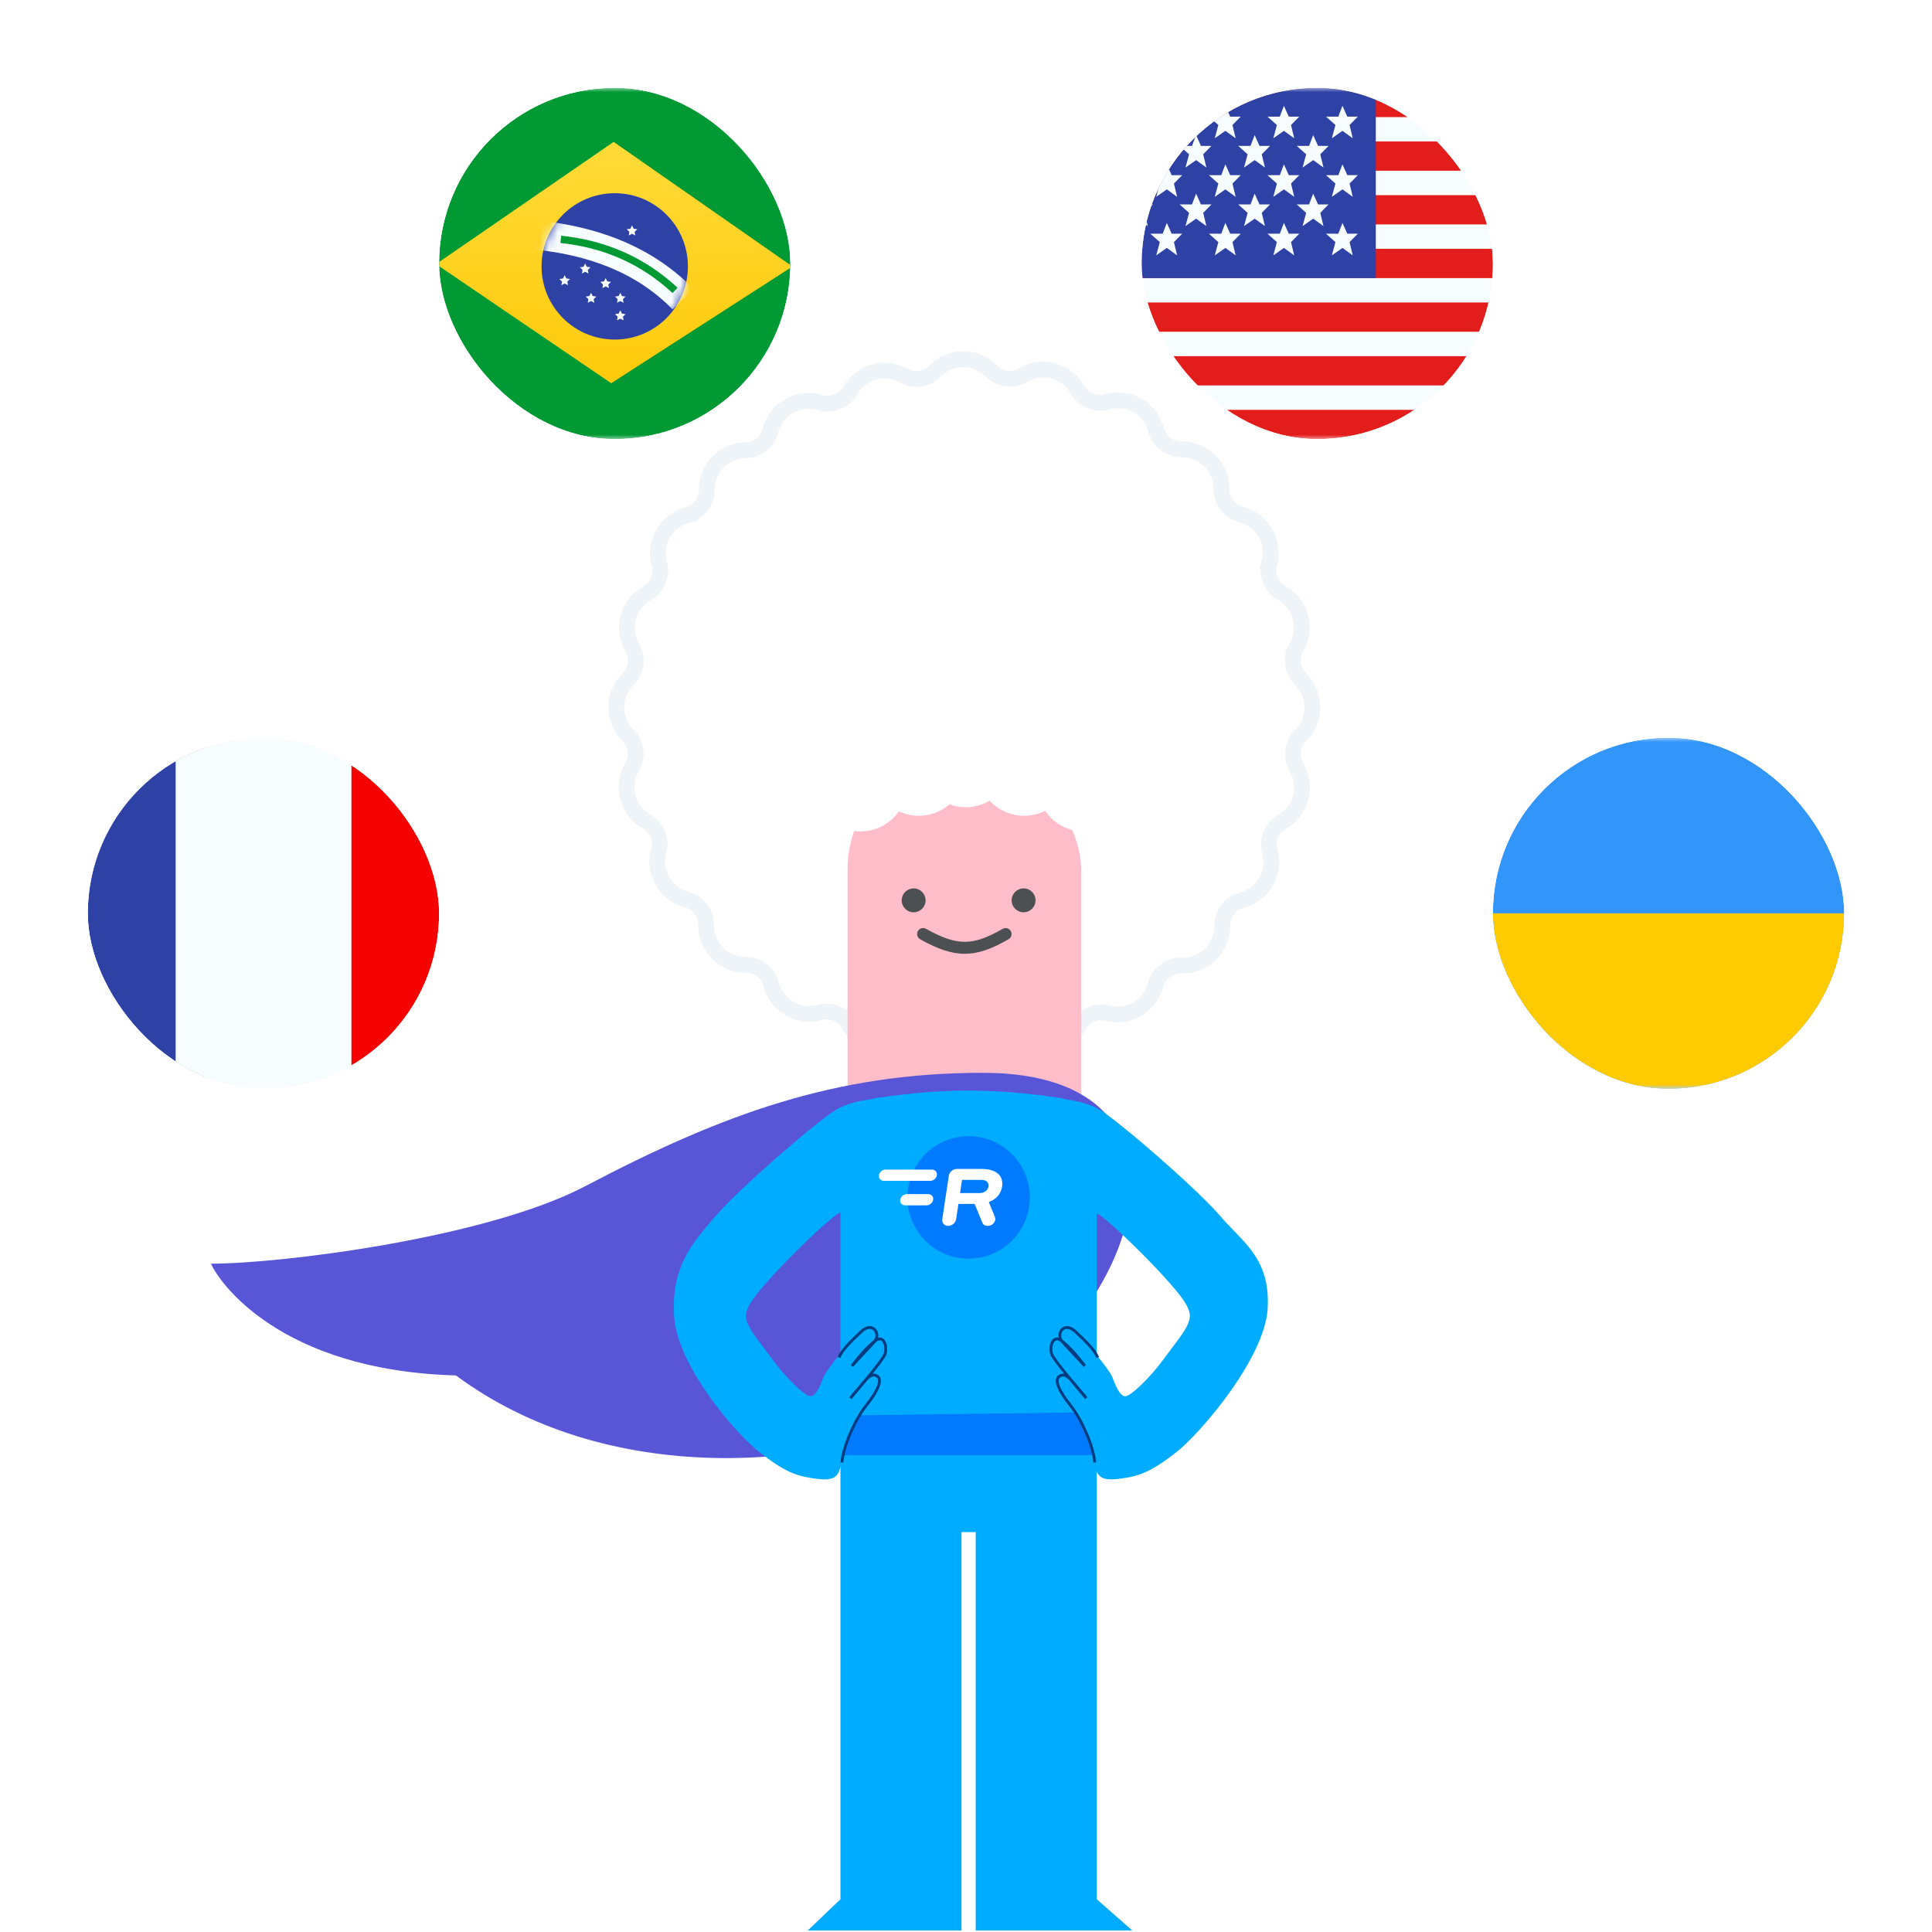 <svg width="220" height="220" viewBox="0 0 220 220" fill="none" xmlns="http://www.w3.org/2000/svg">
<path d="M126.034 45.764C127.173 45.433 128.437 45.548 129.544 46.187C130.645 46.823 131.376 47.853 131.661 48.999C131.821 49.644 132.231 50.185 132.717 50.556C133.203 50.928 133.832 51.182 134.497 51.167C135.682 51.141 136.873 51.58 137.777 52.484C138.676 53.383 139.115 54.567 139.094 55.748C139.082 56.413 139.338 57.041 139.711 57.525C140.084 58.01 140.627 58.418 141.272 58.576C142.424 58.858 143.461 59.59 144.1 60.697C144.736 61.798 144.854 63.056 144.527 64.19L145.392 64.439L144.527 64.19C144.344 64.829 144.429 65.503 144.664 66.067C144.899 66.632 145.317 67.166 145.9 67.486C146.939 68.056 147.751 69.032 148.082 70.266C148.411 71.495 148.199 72.74 147.591 73.751C147.248 74.321 147.156 74.993 147.236 75.6C147.317 76.206 147.583 76.83 148.063 77.29C148.92 78.11 149.451 79.263 149.451 80.54C149.451 81.813 148.925 82.96 148.075 83.78C147.596 84.241 147.333 84.867 147.254 85.473C147.176 86.079 147.27 86.751 147.615 87.32C148.231 88.334 148.446 89.585 148.115 90.819C147.786 92.048 146.98 93.02 145.947 93.592C145.365 93.913 144.949 94.45 144.716 95.015C144.483 95.58 144.401 96.254 144.587 96.892C144.919 98.031 144.803 99.295 144.164 100.401C143.528 101.503 142.498 102.234 141.352 102.518C140.707 102.679 140.166 103.089 139.795 103.575C139.424 104.061 139.17 104.69 139.184 105.355C139.21 106.54 138.771 107.731 137.867 108.635C136.946 109.557 135.725 109.995 134.516 109.949C133.836 109.924 133.188 110.18 132.687 110.553C132.187 110.926 131.757 111.475 131.588 112.133C131.297 113.265 130.57 114.281 129.479 114.911C128.404 115.532 127.18 115.659 126.067 115.361C124.866 115.04 123.47 115.641 122.878 116.734C122.309 117.785 121.329 118.607 120.085 118.94C118.826 119.277 117.55 119.046 116.525 118.402C115.949 118.041 115.26 117.938 114.64 118.011C114.02 118.084 113.373 118.344 112.897 118.83C112.08 119.665 110.942 120.181 109.683 120.181C108.407 120.181 107.256 119.651 106.436 118.797C105.979 118.321 105.36 118.057 104.757 117.976C104.155 117.896 103.488 117.988 102.921 118.328C101.911 118.934 100.668 119.145 99.442 118.816C98.209 118.486 97.235 117.676 96.664 116.639C96.346 116.06 95.816 115.645 95.255 115.412C94.694 115.178 94.025 115.094 93.39 115.276C92.257 115.6 91.003 115.482 89.903 114.847C88.798 114.209 88.067 113.175 87.784 112.025C87.626 111.384 87.221 110.846 86.74 110.475C86.258 110.104 85.635 109.85 84.974 109.861C83.796 109.881 82.615 109.442 81.717 108.544C80.815 107.642 80.376 106.454 80.4 105.27C80.413 104.61 80.162 103.985 79.793 103.502C79.424 103.019 78.887 102.613 78.246 102.453C77.103 102.167 76.076 101.437 75.441 100.337C74.803 99.233 74.686 97.971 75.016 96.834C75.2 96.2 75.119 95.531 74.887 94.969C74.656 94.407 74.242 93.876 73.665 93.555C72.635 92.983 71.831 92.013 71.502 90.786C71.172 89.554 71.386 88.305 71.999 87.292C72.341 86.727 72.435 86.06 72.357 85.458C72.279 84.855 72.017 84.234 71.542 83.775C70.695 82.956 70.17 81.81 70.17 80.54C70.17 79.265 70.7 78.114 71.554 77.294C72.031 76.837 72.295 76.217 72.375 75.615C72.455 75.013 72.363 74.346 72.023 73.779C71.417 72.769 71.207 71.526 71.535 70.3C71.866 69.067 72.675 68.093 73.712 67.522C74.291 67.204 74.706 66.674 74.94 66.113C75.173 65.552 75.257 64.883 75.075 64.248C74.751 63.115 74.87 61.861 75.505 60.761C76.142 59.656 77.177 58.925 78.326 58.642L78.111 57.768L78.326 58.642C78.968 58.484 79.506 58.079 79.877 57.598C80.248 57.116 80.501 56.492 80.49 55.832C80.47 54.654 80.909 53.472 81.807 52.575C82.686 51.696 83.835 51.257 84.987 51.257C86.23 51.256 87.423 50.313 87.712 49.105C87.989 47.942 88.724 46.895 89.839 46.252C90.968 45.6 92.26 45.492 93.417 45.849C94.066 46.05 94.759 45.97 95.339 45.739C95.919 45.508 96.476 45.09 96.81 44.497C97.384 43.479 98.349 42.686 99.566 42.36C100.765 42.039 101.98 42.233 102.978 42.809C104.055 43.43 105.56 43.21 106.414 42.307C107.235 41.44 108.395 40.9 109.683 40.9C110.955 40.9 112.102 41.427 112.922 42.276C113.383 42.755 114.009 43.018 114.615 43.097C115.222 43.176 115.894 43.081 116.462 42.736C117.476 42.121 118.727 41.906 119.961 42.236C121.19 42.566 122.162 43.371 122.734 44.404C123.056 44.986 123.592 45.402 124.157 45.635C124.722 45.868 125.396 45.95 126.034 45.764Z" fill="white" stroke="#EEF4F7" stroke-width="1.8"/>
<rect x="96.513" y="85.73" width="26.595" height="61.784" rx="13.297" fill="#FFBDCA"/>
<path d="M66.676 135.055C55.301 141.036 31.703 143.92 24.027 143.893C24.838 145.839 31.73 156.055 51.919 156.623C68.601 169.006 93.388 168.438 111.919 159.183C129.263 150.52 139.089 122.163 111.919 122.163C95.216 122.163 82.405 126.785 66.676 135.055Z" fill="#5856D6"/>
<path d="M109.973 91.92C110.967 91.92 111.897 91.649 112.695 91.177C113.672 92.232 115.07 92.893 116.622 92.893C117.478 92.893 118.288 92.692 119.006 92.334C119.969 93.748 121.592 94.677 123.432 94.677C126.388 94.677 128.784 92.281 128.784 89.325C128.784 86.37 126.388 83.974 123.432 83.974C122.576 83.974 121.766 84.175 121.048 84.533C120.085 83.119 118.462 82.19 116.622 82.19C115.628 82.19 114.697 82.461 113.9 82.933C112.922 81.878 111.525 81.217 109.973 81.217C108.635 81.217 107.412 81.708 106.474 82.519C105.897 82.307 105.273 82.19 104.622 82.19C102.807 82.19 101.204 83.093 100.236 84.475C99.549 84.153 98.782 83.974 97.973 83.974C95.017 83.974 92.622 86.37 92.622 89.325C92.622 92.281 95.017 94.677 97.973 94.677C99.787 94.677 101.391 93.774 102.359 92.392C103.046 92.714 103.813 92.893 104.622 92.893C105.959 92.893 107.182 92.402 108.121 91.591C108.698 91.804 109.322 91.92 109.973 91.92Z" fill="white"/>
<path fill-rule="evenodd" clip-rule="evenodd" d="M99.285 125.159C99.516 125.089 99.756 125.036 100.002 125.001C107.526 123.917 113.065 123.923 120.587 125.003C120.87 125.044 121.144 125.108 121.407 125.193C122.734 125.375 124.204 125.731 125.323 126.427C127.617 127.852 136.301 135.386 138.922 138.44C139.426 139.028 139.949 139.569 140.463 140.101C142.622 142.333 144.616 144.396 144.351 149.001C144.024 154.703 136.612 163.28 134.007 165.319C131.135 167.566 129.838 168.07 127.617 168.373C126.111 168.578 125.273 168.467 124.892 167.567V169.272V216.27L128.946 219.838H111.108V174.461H109.486V219.838H91.973L95.703 216.27V169.272V167.003C95.44 168.417 94.592 168.615 92.815 168.373C90.595 168.07 89.297 167.566 86.426 165.319C83.821 163.28 77.087 155.545 76.759 149.843C76.442 144.332 78.728 141.674 81.249 138.744C81.336 138.643 81.423 138.542 81.51 138.44C84.132 135.386 92.815 127.852 95.109 126.427C96.302 125.685 97.893 125.33 99.285 125.159ZM95.703 138.058C94.446 138.612 89.511 143.562 87.9 145.364L87.831 145.441C86.221 147.242 84.79 148.842 84.951 150.047C85.077 150.986 85.88 152.044 86.914 153.408C87.226 153.819 87.558 154.258 87.9 154.73C89.375 156.766 91.642 158.993 92.297 158.993C92.911 158.993 93.404 157.755 93.733 156.929C93.756 156.873 93.777 156.818 93.798 156.766C93.974 156.329 94.786 155.234 95.703 154.124V138.058ZM124.892 154.322V138.142C126.363 138.991 130.984 143.632 132.532 145.364L132.602 145.441C134.212 147.242 135.643 148.842 135.481 150.047C135.355 150.986 134.553 152.044 133.519 153.408L133.518 153.408C133.207 153.82 132.874 154.258 132.532 154.73C131.058 156.766 128.79 158.993 128.135 158.993C127.522 158.993 127.028 157.755 126.699 156.929C126.689 156.905 126.68 156.88 126.67 156.857C126.658 156.826 126.646 156.796 126.634 156.766C126.469 156.355 125.741 155.362 124.892 154.322Z" fill="#00ACFF"/>
<path d="M97.811 161.163L122.541 160.839L124.568 165.704H95.946L97.811 161.163Z" fill="#007AFF"/>
<path d="M124.668 166.54C124.504 164.708 123.194 161.653 121.883 160.024C120.572 158.395 120.081 157.174 120.572 156.766C121.064 156.359 121.561 156.621 122.216 157.436C122.741 158.087 123.521 158.938 123.685 159.21C122.647 157.988 120.046 154.903 119.784 154.252C119.456 153.437 119.851 151.879 120.9 152.694M120.9 152.694C121.948 153.508 123.084 154.934 123.521 155.545C122.757 154.662 121.424 153.346 120.9 152.694ZM120.9 152.694C120.244 151.879 121.149 150.408 122.459 151.629C123.77 152.851 124.665 153.762 124.992 154.576" stroke="#003D80" stroke-width="0.324"/>
<path d="M95.865 166.54C96.029 164.708 97.34 161.653 98.65 160.024C99.961 158.395 100.452 157.174 99.961 156.766C99.469 156.359 98.972 156.621 98.317 157.436C97.793 158.087 97.012 158.938 96.848 159.21C97.886 157.988 100.487 154.903 100.749 154.252C101.077 153.437 100.682 151.879 99.633 152.694M99.633 152.694C98.585 153.508 97.449 154.934 97.012 155.545C97.776 154.662 99.109 153.346 99.633 152.694ZM99.633 152.694C100.289 151.879 99.384 150.408 98.073 151.629C96.763 152.851 95.868 153.762 95.541 154.576" stroke="#003D80" stroke-width="0.324"/>
<circle cx="110.297" cy="136.353" r="6.973" fill="#007AFF"/>
<path fill-rule="evenodd" clip-rule="evenodd" d="M112.559 135.102C112.505 135.459 112.182 135.854 111.563 135.854H109.325L109.551 134.361H111.788C112.407 134.361 112.613 134.744 112.559 135.102ZM109.138 137.094H110.981L111.869 139.239C111.955 139.456 112.145 139.596 112.487 139.596C112.921 139.596 113.272 139.277 113.33 138.894C113.349 138.766 113.329 138.638 113.278 138.537L112.594 136.877C113.513 136.544 113.993 135.892 114.11 135.113C114.278 134.004 113.623 133.109 111.741 133.109H108.95C108.516 133.109 108.108 133.454 108.045 133.875L107.297 138.83C107.234 139.251 107.537 139.596 107.972 139.596C108.406 139.596 108.814 139.251 108.877 138.83L109.138 137.094Z" fill="white"/>
<path fill-rule="evenodd" clip-rule="evenodd" d="M105.696 135.973H103.266C102.901 135.973 102.561 136.26 102.507 136.614C102.453 136.968 102.707 137.255 103.072 137.255H105.502C105.868 137.255 106.208 136.968 106.261 136.614C106.314 136.26 106.061 135.973 105.696 135.973ZM106.117 133.182H100.846C100.481 133.182 100.142 133.47 100.088 133.824C100.035 134.179 100.289 134.466 100.654 134.466H105.924C106.289 134.466 106.628 134.179 106.682 133.824C106.734 133.47 106.482 133.182 106.117 133.182Z" fill="white"/>
<circle cx="1.361" cy="1.361" r="1.361" transform="matrix(-1 0 0 1 105.398 101.163)" fill="#4C5052"/>
<circle cx="1.361" cy="1.361" r="1.361" transform="matrix(-1 0 0 1 117.919 101.163)" fill="#4C5052"/>
<path fill-rule="evenodd" clip-rule="evenodd" d="M104.522 106.029C104.705 105.701 105.12 105.584 105.448 105.767C107.289 106.798 108.62 107.25 109.877 107.246C111.132 107.243 112.416 106.785 114.165 105.772C114.491 105.584 114.907 105.695 115.095 106.02C115.284 106.345 115.173 106.762 114.847 106.95C113.02 108.008 111.488 108.603 109.881 108.607C108.277 108.612 106.7 108.028 104.783 106.955C104.455 106.772 104.338 106.357 104.522 106.029Z" fill="#4C5052"/>
<g clip-path="url(#clip0_2046_63331)">
<mask id="mask0_2046_63331" style="mask-type:luminance" maskUnits="userSpaceOnUse" x="163" y="84" width="54" height="40">
<rect x="163" y="84" width="53.333" height="40" fill="white"/>
</mask>
<g mask="url(#mask0_2046_63331)">
<path fill-rule="evenodd" clip-rule="evenodd" d="M163 84V124H216.333V84H163Z" fill="#3195F9"/>
<mask id="mask1_2046_63331" style="mask-type:luminance" maskUnits="userSpaceOnUse" x="163" y="84" width="54" height="40">
<path fill-rule="evenodd" clip-rule="evenodd" d="M163 84V124H216.333V84H163Z" fill="white"/>
</mask>
<g mask="url(#mask1_2046_63331)">
<path fill-rule="evenodd" clip-rule="evenodd" d="M163 104V124H216.333V104H163Z" fill="#FECA00"/>
</g>
</g>
</g>
<g clip-path="url(#clip1_2046_63331)">
<mask id="mask2_2046_63331" style="mask-type:luminance" maskUnits="userSpaceOnUse" x="3" y="84" width="54" height="40">
<rect x="3.333" y="84" width="53.333" height="40" fill="white"/>
</mask>
<g mask="url(#mask2_2046_63331)">
<path fill-rule="evenodd" clip-rule="evenodd" d="M40 84H56.667V124H40V84Z" fill="#F50100"/>
<path fill-rule="evenodd" clip-rule="evenodd" d="M3.333 84H23.333V124H3.333V84Z" fill="#2E42A5"/>
<path fill-rule="evenodd" clip-rule="evenodd" d="M20 84H40V124H20V84Z" fill="#F7FCFF"/>
</g>
</g>
<g clip-path="url(#clip2_2046_63331)">
<mask id="mask3_2046_63331" style="mask-type:luminance" maskUnits="userSpaceOnUse" x="123" y="10" width="54" height="40">
<rect x="123.333" y="10" width="53.333" height="40" fill="white"/>
</mask>
<g mask="url(#mask3_2046_63331)">
<path fill-rule="evenodd" clip-rule="evenodd" d="M123.333 10H176.667V50H123.333V10Z" fill="#F7FCFF"/>
<path fill-rule="evenodd" clip-rule="evenodd" d="M123.333 34.444V37.778H176.667V34.444H123.333Z" fill="#E31D1C"/>
<path fill-rule="evenodd" clip-rule="evenodd" d="M123.333 40.556V43.889H176.667V40.556H123.333Z" fill="#E31D1C"/>
<path fill-rule="evenodd" clip-rule="evenodd" d="M123.333 22.222V25.555H176.667V22.222H123.333Z" fill="#E31D1C"/>
<path fill-rule="evenodd" clip-rule="evenodd" d="M123.333 46.667V50H176.667V46.667H123.333Z" fill="#E31D1C"/>
<path fill-rule="evenodd" clip-rule="evenodd" d="M123.333 28.333V31.667H176.667V28.333H123.333Z" fill="#E31D1C"/>
<path fill-rule="evenodd" clip-rule="evenodd" d="M123.333 10V13.333H176.667V10H123.333Z" fill="#E31D1C"/>
<path fill-rule="evenodd" clip-rule="evenodd" d="M123.333 16.111V19.444H176.667V16.111H123.333Z" fill="#E31D1C"/>
<rect x="123.333" y="10" width="33.333" height="21.667" fill="#2E42A5"/>
<path fill-rule="evenodd" clip-rule="evenodd" d="M126.203 14.898L124.994 15.746L125.402 14.237L124.328 13.28H125.731L126.202 12.048L126.754 13.28H127.95L127.01 14.237L127.374 15.746L126.203 14.898ZM132.87 14.898L131.66 15.746L132.069 14.237L130.994 13.28H132.398L132.868 12.048L133.42 13.28H134.617L133.677 14.237L134.041 15.746L132.87 14.898ZM138.327 15.746L139.537 14.898L140.707 15.746L140.343 14.237L141.283 13.28H140.087L139.535 12.048L139.064 13.28H137.661L138.735 14.237L138.327 15.746ZM146.203 14.898L144.994 15.746L145.402 14.237L144.328 13.28H145.731L146.202 12.048L146.754 13.28H147.95L147.01 14.237L147.374 15.746L146.203 14.898ZM124.994 22.413L126.203 21.564L127.374 22.413L127.01 20.903L127.95 19.947H126.754L126.202 18.715L125.731 19.947H124.328L125.402 20.903L124.994 22.413ZM132.87 21.564L131.66 22.413L132.069 20.903L130.994 19.947H132.398L132.868 18.715L133.42 19.947H134.617L133.677 20.903L134.041 22.413L132.87 21.564ZM138.327 22.413L139.537 21.564L140.707 22.413L140.343 20.903L141.283 19.947H140.087L139.535 18.715L139.064 19.947H137.661L138.735 20.903L138.327 22.413ZM146.203 21.564L144.994 22.413L145.402 20.903L144.328 19.947H145.731L146.202 18.715L146.754 19.947H147.95L147.01 20.903L147.374 22.413L146.203 21.564ZM124.994 29.079L126.203 28.231L127.374 29.079L127.01 27.57L127.95 26.613H126.754L126.202 25.382L125.731 26.613H124.328L125.402 27.57L124.994 29.079ZM132.87 28.231L131.66 29.079L132.069 27.57L130.994 26.613H132.398L132.868 25.382L133.42 26.613H134.617L133.677 27.57L134.041 29.079L132.87 28.231ZM138.327 29.079L139.537 28.231L140.707 29.079L140.343 27.57L141.283 26.613H140.087L139.535 25.382L139.064 26.613H137.661L138.735 27.57L138.327 29.079ZM146.203 28.231L144.994 29.079L145.402 27.57L144.328 26.613H145.731L146.202 25.382L146.754 26.613H147.95L147.01 27.57L147.374 29.079L146.203 28.231ZM151.66 15.746L152.87 14.898L154.041 15.746L153.677 14.237L154.617 13.28H153.42L152.868 12.048L152.398 13.28H150.994L152.069 14.237L151.66 15.746ZM152.87 21.564L151.66 22.413L152.069 20.903L150.994 19.947H152.398L152.868 18.715L153.42 19.947H154.617L153.677 20.903L154.041 22.413L152.87 21.564ZM151.66 29.079L152.87 28.231L154.041 29.079L153.677 27.57L154.617 26.613H153.42L152.868 25.382L152.398 26.613H150.994L152.069 27.57L151.66 29.079ZM129.537 18.231L128.327 19.079L128.735 17.57L127.661 16.613H129.064L129.535 15.382L130.087 16.613H131.283L130.343 17.57L130.707 19.079L129.537 18.231ZM134.994 19.079L136.203 18.231L137.374 19.079L137.01 17.57L137.95 16.613H136.754L136.202 15.382L135.731 16.613H134.328L135.402 17.57L134.994 19.079ZM142.87 18.231L141.66 19.079L142.069 17.57L140.994 16.613H142.398L142.868 15.382L143.42 16.613H144.617L143.677 17.57L144.041 19.079L142.87 18.231ZM128.327 25.746L129.537 24.898L130.707 25.746L130.343 24.237L131.283 23.28H130.087L129.535 22.048L129.064 23.28H127.661L128.735 24.237L128.327 25.746ZM136.203 24.898L134.994 25.746L135.402 24.237L134.328 23.28H135.731L136.202 22.048L136.754 23.28H137.95L137.01 24.237L137.374 25.746L136.203 24.898ZM141.66 25.746L142.87 24.898L144.041 25.746L143.677 24.237L144.617 23.28H143.42L142.868 22.048L142.398 23.28H140.994L142.069 24.237L141.66 25.746ZM149.537 18.231L148.327 19.079L148.735 17.57L147.661 16.613H149.064L149.535 15.382L150.087 16.613H151.283L150.343 17.57L150.707 19.079L149.537 18.231ZM148.327 25.746L149.537 24.898L150.707 25.746L150.343 24.237L151.283 23.28H150.087L149.535 22.048L149.064 23.28H147.661L148.735 24.237L148.327 25.746Z" fill="#F7FCFF"/>
</g>
</g>
<g clip-path="url(#clip3_2046_63331)">
<mask id="mask4_2046_63331" style="mask-type:luminance" maskUnits="userSpaceOnUse" x="43" y="10" width="54" height="40">
<rect x="43.333" y="10" width="53.333" height="40" fill="white"/>
</mask>
<g mask="url(#mask4_2046_63331)">
<path fill-rule="evenodd" clip-rule="evenodd" d="M43.333 10V50H96.667V10H43.333Z" fill="#009933"/>
<mask id="mask5_2046_63331" style="mask-type:luminance" maskUnits="userSpaceOnUse" x="43" y="10" width="54" height="40">
<path fill-rule="evenodd" clip-rule="evenodd" d="M43.333 10V50H96.667V10H43.333Z" fill="white"/>
</mask>
<g mask="url(#mask5_2046_63331)">
<g filter="url(#filter0_d_2046_63331)">
<path fill-rule="evenodd" clip-rule="evenodd" d="M69.878 16.173L90.214 30.346L69.601 43.619L49.682 30.071L69.878 16.173Z" fill="#FFD221"/>
<path fill-rule="evenodd" clip-rule="evenodd" d="M69.878 16.173L90.214 30.346L69.601 43.619L49.682 30.071L69.878 16.173Z" fill="url(#paint0_linear_2046_63331)"/>
</g>
<path fill-rule="evenodd" clip-rule="evenodd" d="M70 38.667C74.602 38.667 78.333 34.936 78.333 30.333C78.333 25.731 74.602 22 70 22C65.398 22 61.667 25.731 61.667 30.333C61.667 34.936 65.398 38.667 70 38.667Z" fill="#2E42A5"/>
<mask id="mask6_2046_63331" style="mask-type:luminance" maskUnits="userSpaceOnUse" x="61" y="22" width="18" height="17">
<path fill-rule="evenodd" clip-rule="evenodd" d="M70 38.667C74.602 38.667 78.333 34.936 78.333 30.333C78.333 25.731 74.602 22 70 22C65.398 22 61.667 25.731 61.667 30.333C61.667 34.936 65.398 38.667 70 38.667Z" fill="white"/>
</mask>
<g mask="url(#mask6_2046_63331)">
<path fill-rule="evenodd" clip-rule="evenodd" d="M67.3 34.283L66.928 34.479L66.999 34.064L66.698 33.771L67.114 33.71L67.3 33.333L67.486 33.71L67.902 33.771L67.601 34.064L67.672 34.479L67.3 34.283Z" fill="#F7FCFF"/>
<path fill-rule="evenodd" clip-rule="evenodd" d="M70.633 34.283L70.261 34.479L70.332 34.064L70.031 33.771L70.447 33.71L70.633 33.333L70.82 33.71L71.236 33.771L70.935 34.064L71.006 34.479L70.633 34.283Z" fill="#F7FCFF"/>
<path fill-rule="evenodd" clip-rule="evenodd" d="M70.633 36.283L70.261 36.479L70.332 36.064L70.031 35.771L70.447 35.71L70.633 35.333L70.82 35.71L71.236 35.771L70.935 36.064L71.006 36.479L70.633 36.283Z" fill="#F7FCFF"/>
<path fill-rule="evenodd" clip-rule="evenodd" d="M68.967 29.283L68.594 29.479L68.665 29.064L68.364 28.771L68.781 28.71L68.967 28.333L69.153 28.71L69.569 28.771L69.268 29.064L69.339 29.479L68.967 29.283Z" fill="#F7FCFF"/>
<path fill-rule="evenodd" clip-rule="evenodd" d="M68.967 32.617L68.594 32.812L68.665 32.398L68.364 32.104L68.781 32.044L68.967 31.667L69.153 32.044L69.569 32.104L69.268 32.398L69.339 32.812L68.967 32.617Z" fill="#F7FCFF"/>
<path fill-rule="evenodd" clip-rule="evenodd" d="M66.633 30.95L66.261 31.146L66.332 30.731L66.031 30.438L66.447 30.377L66.633 30L66.82 30.377L67.236 30.438L66.934 30.731L67.006 31.146L66.633 30.95Z" fill="#F7FCFF"/>
<path fill-rule="evenodd" clip-rule="evenodd" d="M64.3 32.283L63.928 32.479L63.999 32.064L63.698 31.771L64.114 31.71L64.3 31.333L64.486 31.71L64.902 31.771L64.601 32.064L64.672 32.479L64.3 32.283Z" fill="#F7FCFF"/>
<path fill-rule="evenodd" clip-rule="evenodd" d="M71.967 26.617L71.594 26.812L71.666 26.398L71.364 26.104L71.781 26.044L71.967 25.667L72.153 26.044L72.569 26.104L72.268 26.398L72.339 26.812L71.967 26.617Z" fill="#F7FCFF"/>
<path d="M59.875 28.328L60.125 25.005C68.122 25.608 74.433 28.237 78.98 32.914L76.59 35.237C72.649 31.184 67.104 28.874 59.875 28.328Z" fill="#F7FCFF"/>
<path d="M63.816 27.671L63.902 26.842C69.056 27.376 73.478 29.351 77.153 32.761L76.586 33.372C73.045 30.086 68.793 28.187 63.816 27.671Z" fill="#009933"/>
</g>
</g>
</g>
</g>
<defs>
<filter id="filter0_d_2046_63331" x="49.682" y="16.173" width="40.533" height="27.446" filterUnits="userSpaceOnUse" color-interpolation-filters="sRGB">
<feFlood flood-opacity="0" result="BackgroundImageFix"/>
<feColorMatrix in="SourceAlpha" type="matrix" values="0 0 0 0 0 0 0 0 0 0 0 0 0 0 0 0 0 0 127 0" result="hardAlpha"/>
<feOffset/>
<feColorMatrix type="matrix" values="0 0 0 0 0.031 0 0 0 0 0.369 0 0 0 0 0 0 0 0 0.28 0"/>
<feBlend mode="normal" in2="BackgroundImageFix" result="effect1_dropShadow_2046_63331"/>
<feBlend mode="normal" in="SourceGraphic" in2="effect1_dropShadow_2046_63331" result="shape"/>
</filter>
<linearGradient id="paint0_linear_2046_63331" x1="96.667" y1="50" x2="96.667" y2="10" gradientUnits="userSpaceOnUse">
<stop stop-color="#FFC600"/>
<stop offset="1" stop-color="#FFDE42"/>
</linearGradient>
<clipPath id="clip0_2046_63331">
<rect x="170" y="84" width="40" height="40" rx="20" fill="white"/>
</clipPath>
<clipPath id="clip1_2046_63331">
<rect x="10" y="84" width="40" height="40" rx="20" fill="white"/>
</clipPath>
<clipPath id="clip2_2046_63331">
<rect x="130" y="10" width="40" height="40" rx="20" fill="white"/>
</clipPath>
<clipPath id="clip3_2046_63331">
<rect x="50" y="10" width="40" height="40" rx="20" fill="white"/>
</clipPath>
</defs>
</svg>
